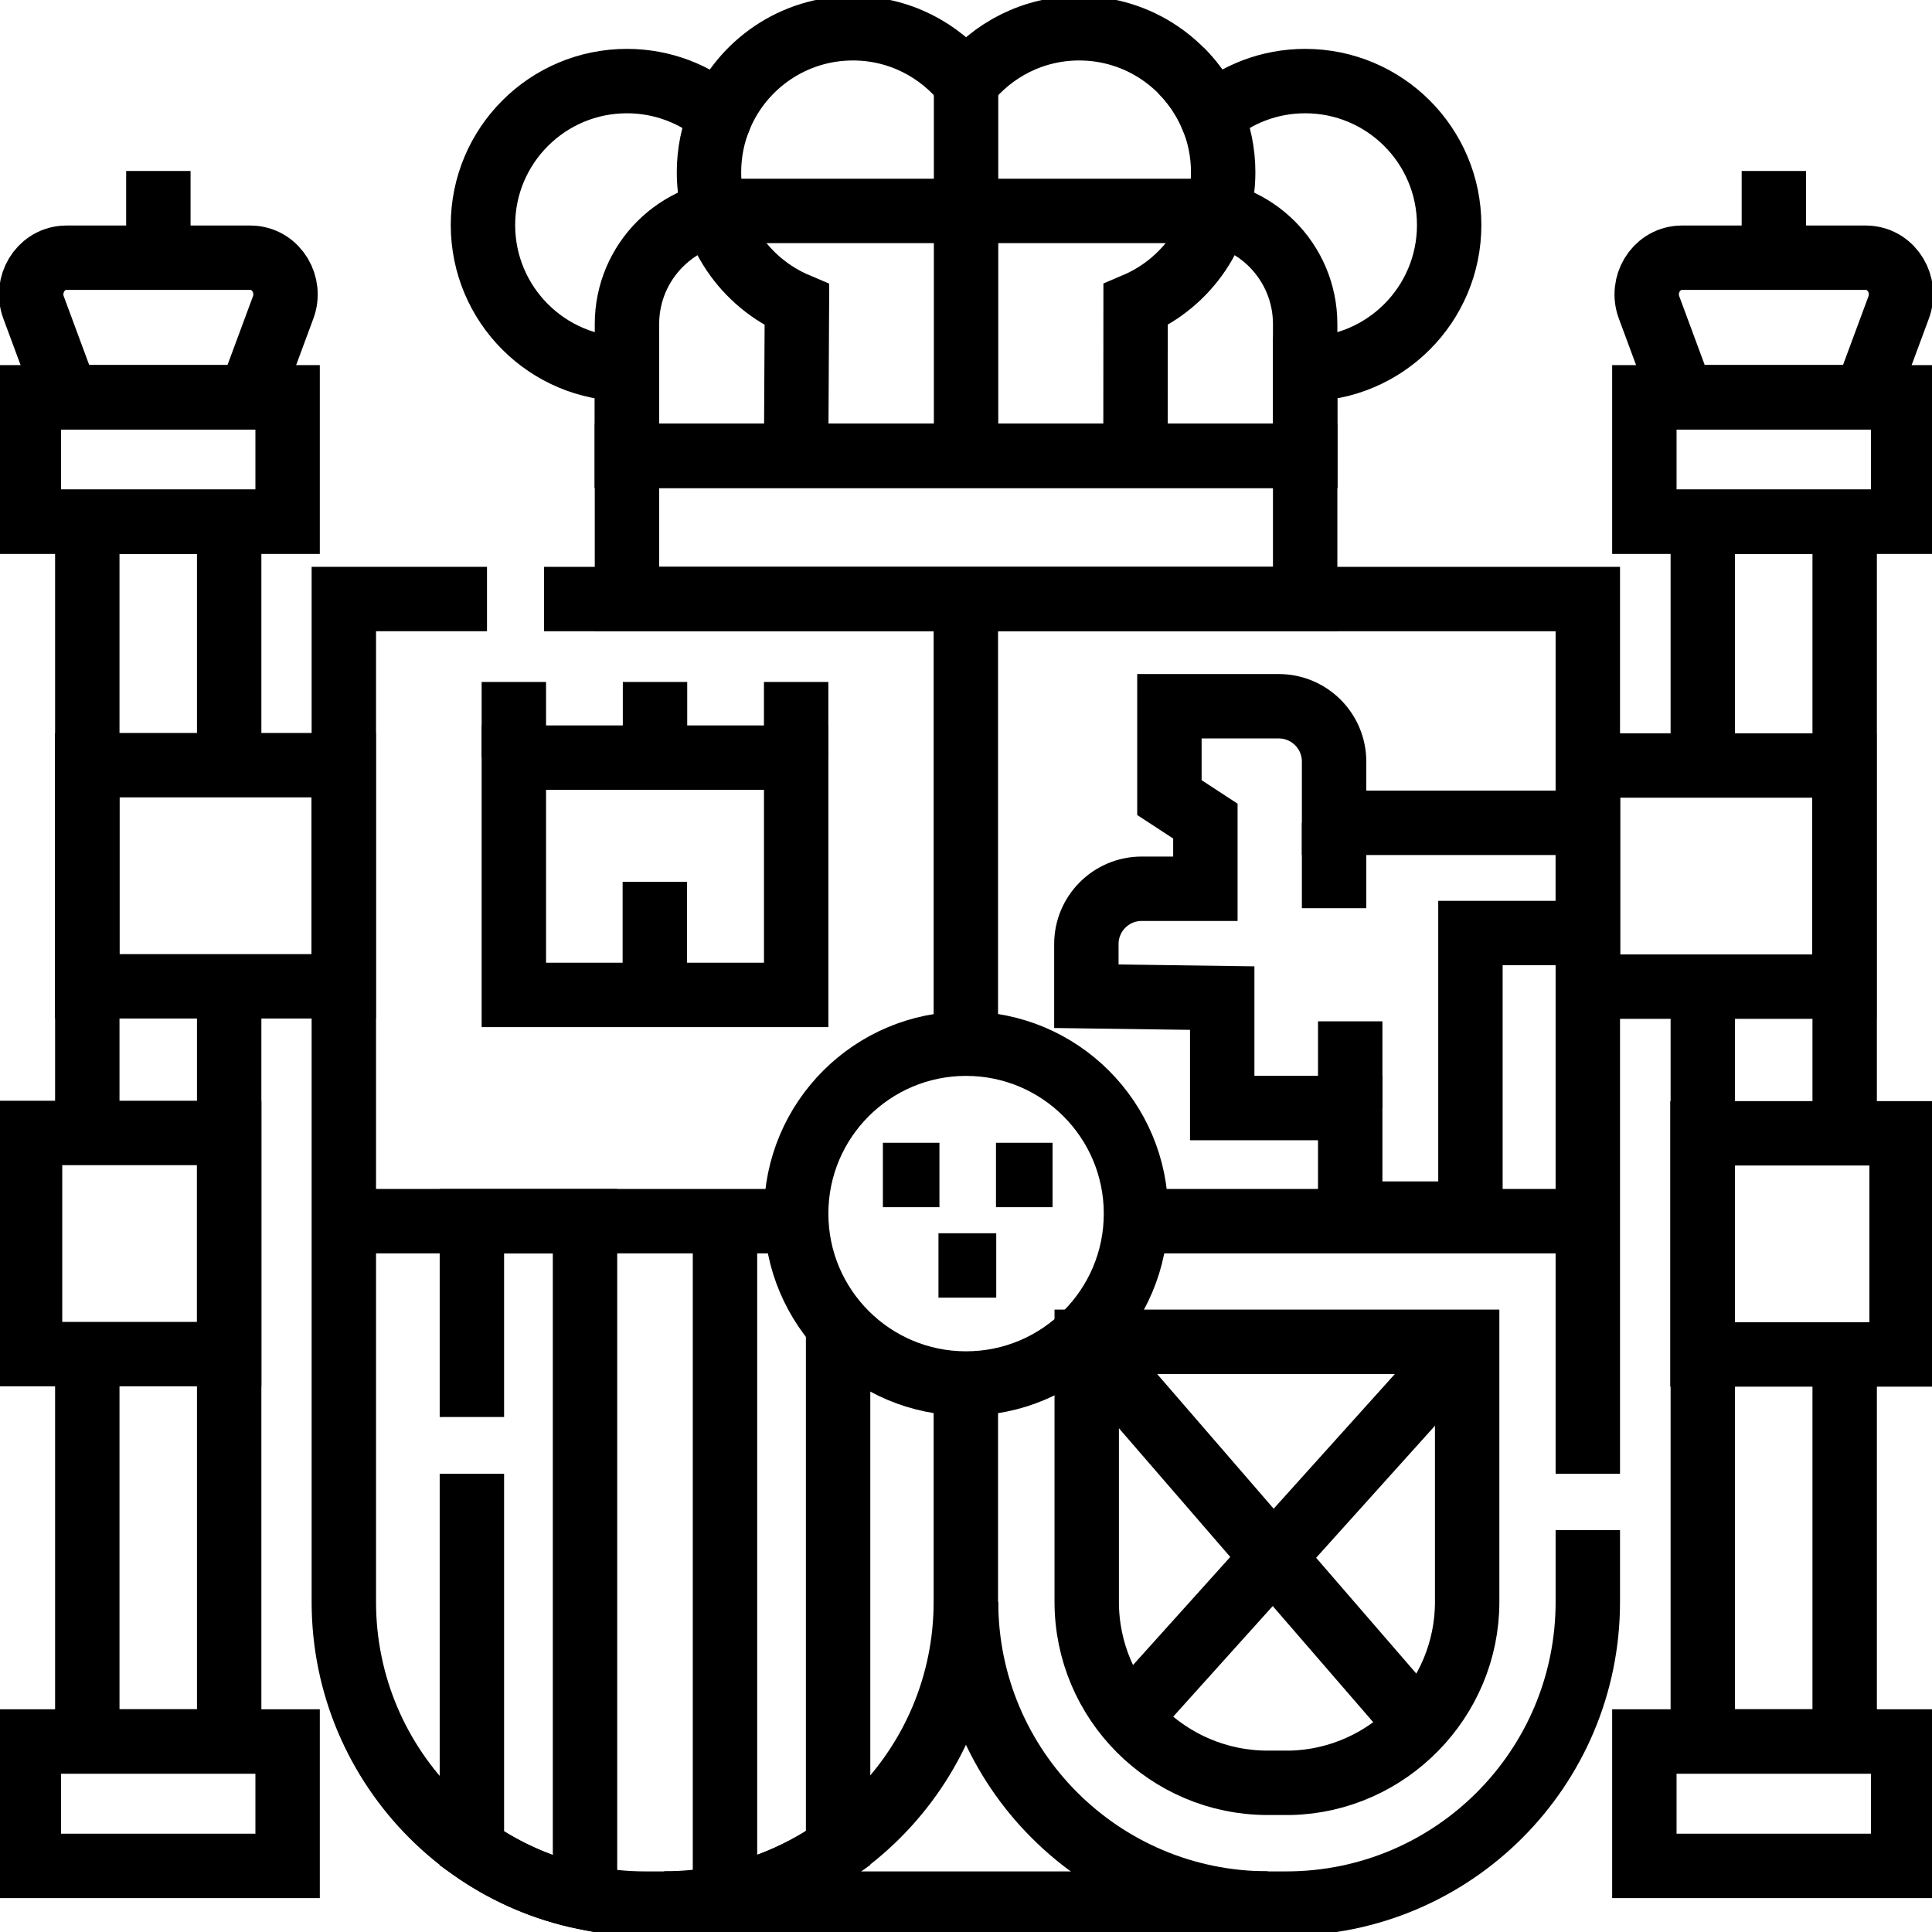 <svg xmlns="http://www.w3.org/2000/svg" width="60" height="60" viewBox="0 0 60 60" fill="none"><g clip-path="url(#clip0_47_5635)"><path d="M49.311 47.519V49.751C49.311 54.924 45.117 59.118 39.943 59.118H20.046C14.872 59.118 10.678 54.924 10.678 49.751V18.603H15.124" stroke="black" stroke-width="2" stroke-miterlimit="10"></path><path d="M16.895 18.604H49.311V45.77" stroke="black" stroke-width="2" stroke-miterlimit="10"></path><path d="M49.311 37.924H35.278" stroke="black" stroke-width="2" stroke-miterlimit="10"></path><path d="M30.002 49.747C30.002 54.92 34.196 59.114 39.37 59.114" stroke="black" stroke-width="2" stroke-miterlimit="10"></path><path d="M33.749 41.671H45.564V49.751C45.564 52.785 43.104 55.298 40.074 55.367H39.37C36.27 55.367 33.749 52.846 33.749 49.746V41.671Z" stroke="black" stroke-width="2" stroke-miterlimit="10"></path><path d="M24.725 37.924H10.678" stroke="black" stroke-width="2" stroke-miterlimit="10"></path><path d="M20.627 59.114C25.801 59.114 29.995 54.92 29.995 49.746V42.967" stroke="black" stroke-width="2" stroke-miterlimit="10"></path><path d="M14.655 45.769V57.409C15.691 58.139 16.882 58.663 18.168 58.925V37.924H14.655V44.006" stroke="black" stroke-width="2" stroke-miterlimit="10"></path><path d="M22.515 37.924V58.924C23.802 58.66 24.992 58.13 26.028 57.398V41.159" stroke="black" stroke-width="2" stroke-miterlimit="10"></path><path d="M29.995 18.604V32.648" stroke="black" stroke-width="2" stroke-miterlimit="10"></path><path d="M40.533 14.154H19.471V18.603H40.533V14.154Z" stroke="black" stroke-width="2" stroke-miterlimit="10"></path><path d="M22.369 3.609C22.143 4.144 22.018 4.732 22.018 5.35C22.018 7.202 23.144 8.791 24.749 9.47L24.725 14.037" stroke="black" stroke-width="2" stroke-miterlimit="10"></path><path d="M36.677 2.188C37.486 2.997 37.987 4.115 37.987 5.35C37.987 7.198 36.866 8.784 35.267 9.465L35.264 14.037" stroke="black" stroke-width="2" stroke-miterlimit="10"></path><path d="M40.533 2.518C39.423 2.518 38.409 2.923 37.627 3.592C36.944 1.996 35.36 0.878 33.515 0.878C32.089 0.878 30.821 1.546 30.002 2.585C29.183 1.546 27.914 0.878 26.489 0.878C24.643 0.878 23.059 1.996 22.377 3.592C21.595 2.923 20.58 2.518 19.471 2.518C17.001 2.518 14.999 4.519 14.999 6.989C14.999 9.459 17.001 11.461 19.471 11.461V14.154H40.533V11.461C43.003 11.461 45.005 9.459 45.005 6.989C45.005 4.519 43.003 2.518 40.533 2.518Z" stroke="black" stroke-width="2" stroke-miterlimit="10"></path><path d="M30.002 2.585V14.037" stroke="black" stroke-width="2" stroke-miterlimit="10"></path><path d="M40.533 14.154H19.471V10.063C19.471 8.123 21.043 6.55 22.984 6.55H37.02C38.961 6.55 40.533 8.123 40.533 10.063V14.154Z" stroke="black" stroke-width="2" stroke-miterlimit="10"></path><path d="M24.726 23.529H15.958V30.898H24.726V23.529Z" stroke="black" stroke-width="2" stroke-miterlimit="10"></path><path d="M15.958 23.529V21.179" stroke="black" stroke-width="2" stroke-miterlimit="10"></path><path d="M24.725 23.529V21.179" stroke="black" stroke-width="2" stroke-miterlimit="10"></path><path d="M20.342 23.529V21.179" stroke="black" stroke-width="2" stroke-miterlimit="10"></path><path d="M20.336 30.898V27.386" stroke="black" stroke-width="2" stroke-miterlimit="10"></path><path d="M30.002 42.966C32.916 42.966 35.279 40.604 35.279 37.69C35.279 34.776 32.916 32.413 30.002 32.413C27.088 32.413 24.726 34.776 24.726 37.69C24.726 40.604 27.088 42.966 30.002 42.966Z" stroke="black" stroke-width="2" stroke-miterlimit="10"></path><path d="M33.749 41.671L44.046 53.574" stroke="black" stroke-width="2" stroke-miterlimit="10"></path><path d="M45.564 41.671L34.854 53.574" stroke="black" stroke-width="2" stroke-miterlimit="10"></path><path d="M41.431 25.554V23.652C41.431 22.703 40.661 21.933 39.712 21.933H36.317V24.77L37.434 25.5V27.601H35.457C34.508 27.601 33.738 28.37 33.738 29.32V30.939L37.957 30.997V34.411H41.932V37.69H45.666V28.976H49.311V25.554L41.431 25.554Z" stroke="black" stroke-width="2" stroke-miterlimit="10"></path><path d="M41.932 34.411V31.718" stroke="black" stroke-width="2" stroke-miterlimit="10"></path><path d="M41.431 25.554V28.205" stroke="black" stroke-width="2" stroke-miterlimit="10"></path><path d="M2.711 35.185V16.203H7.117V23.763" stroke="black" stroke-width="2" stroke-miterlimit="10"></path><path d="M7.117 30.898V54.083H2.711V42.053" stroke="black" stroke-width="2" stroke-miterlimit="10"></path><path d="M8.932 12.339H0.896V16.203H8.932V12.339Z" stroke="black" stroke-width="2" stroke-miterlimit="10"></path><path d="M8.932 54.083H0.896V57.947H8.932V54.083Z" stroke="black" stroke-width="2" stroke-miterlimit="10"></path><path d="M7.761 12.336H2.075L1.041 9.545C0.784 8.85 1.24 8.067 1.978 8.007C2.01 8.004 2.042 8.003 2.075 8.003H7.761C7.794 8.003 7.826 8.004 7.858 8.007C8.596 8.067 9.052 8.85 8.795 9.545L7.761 12.336Z" stroke="black" stroke-width="2" stroke-miterlimit="10"></path><path d="M4.918 8.003V5.31" stroke="black" stroke-width="2" stroke-miterlimit="10"></path><path d="M57.288 42.053V54.083H52.882V30.631" stroke="black" stroke-width="2" stroke-miterlimit="10"></path><path d="M52.882 23.773V16.203H57.288V35.195" stroke="black" stroke-width="2" stroke-miterlimit="10"></path><path d="M59.103 12.339H51.067V16.203H59.103V12.339Z" stroke="black" stroke-width="2" stroke-miterlimit="10"></path><path d="M59.103 54.083H51.067V57.947H59.103V54.083Z" stroke="black" stroke-width="2" stroke-miterlimit="10"></path><path d="M57.932 12.336H52.246L51.212 9.545C50.955 8.85 51.411 8.067 52.149 8.007C52.181 8.004 52.213 8.003 52.246 8.003H57.932C57.965 8.003 57.997 8.004 58.029 8.007C58.767 8.067 59.223 8.85 58.966 9.545L57.932 12.336Z" stroke="black" stroke-width="2" stroke-miterlimit="10"></path><path d="M55.089 8.003V5.31" stroke="black" stroke-width="2" stroke-miterlimit="10"></path><path d="M10.674 23.763H2.711V30.631H10.674V23.763Z" stroke="black" stroke-width="2" stroke-miterlimit="10"></path><path d="M7.117 35.185H0.933V42.053H7.117V35.185Z" stroke="black" stroke-width="2" stroke-miterlimit="10"></path><path d="M49.315 30.641L57.278 30.641L57.278 23.773L49.315 23.773L49.315 30.641Z" stroke="black" stroke-width="2" stroke-miterlimit="10"></path><path d="M52.872 42.064L59.056 42.064L59.056 35.196L52.872 35.196L52.872 42.064Z" stroke="black" stroke-width="2" stroke-miterlimit="10"></path><path d="M27.419 36.49H29.175" stroke="black" stroke-width="2" stroke-miterlimit="10"></path><path d="M30.931 36.49H32.688" stroke="black" stroke-width="2" stroke-miterlimit="10"></path><path d="M29.145 39.3H30.939" stroke="black" stroke-width="2" stroke-miterlimit="10"></path></g><defs><clipPath id="clip0_47_5635"><rect width="60" height="60" fill="white"></rect></clipPath></defs></svg>